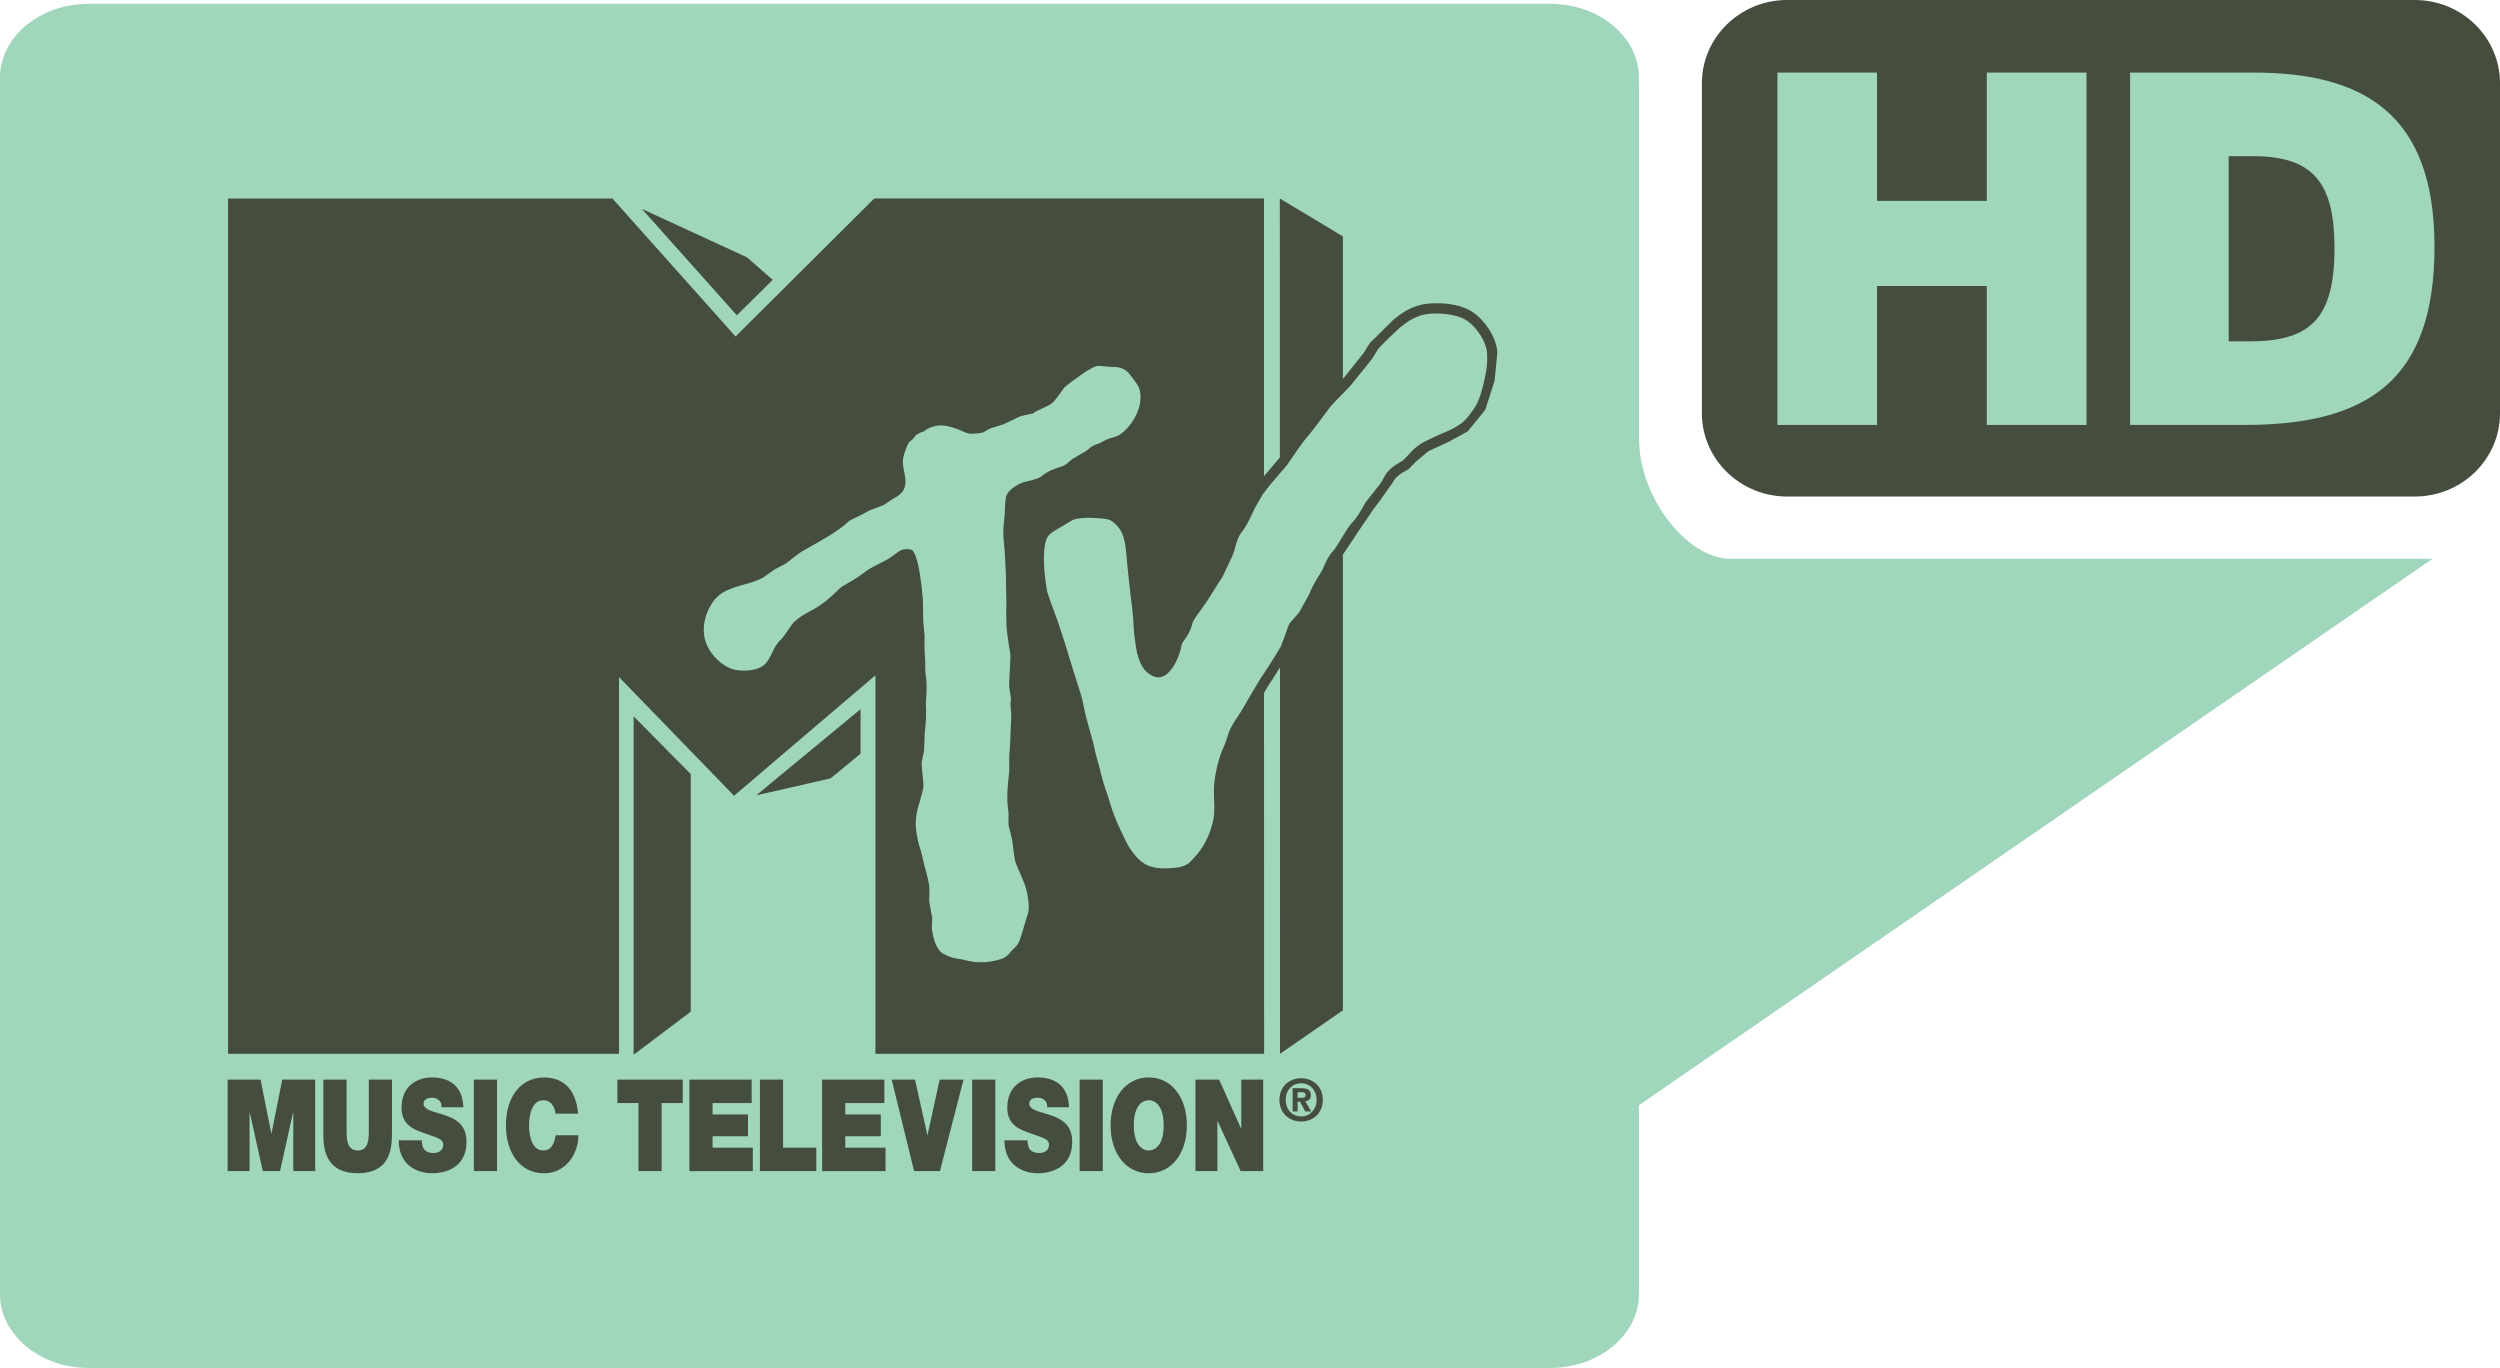 <?xml version="1.0" encoding="utf-8"?>
<!-- Generator: Adobe Illustrator 16.0.0, SVG Export Plug-In . SVG Version: 6.00 Build 0)  -->
<!DOCTYPE svg PUBLIC "-//W3C//DTD SVG 1.1//EN" "http://www.w3.org/Graphics/SVG/1.1/DTD/svg11.dtd">
<svg version="1.1" id="Layer_1" xmlns="http://www.w3.org/2000/svg" xmlns:xlink="http://www.w3.org/1999/xlink" x="0px" y="0px"
	 width="1000px" height="547.164px" viewBox="0 0 1000 547.164" enable-background="new 0 0 1000 547.164" xml:space="preserve">
<g>
	<path fill="#9FD6BC" d="M973.009,223.503H692.13c-17.315,0-36.498-24.613-36.498-47.868V35.366l-0.056,0.056v-4.414
		c0-16.24-15.958-29.48-35.479-29.48H35.421C15.956,1.528,0,14.768,0,31.008v486.673c0,16.242,15.956,29.482,35.421,29.482h584.677
		c19.521,0,35.479-13.24,35.479-29.482v-75.594L973.009,223.503z"/>
	<path fill="#444D3E" d="M965.937,198.611c18.784,0,34.063-14.94,34.063-33.273V33.271C1000,14.939,984.721,0,965.937,0H714.817
		c-18.728,0-34.061,14.939-34.061,33.271v132.066c0,18.333,15.333,33.273,34.061,33.273H965.937z"/>
	<polygon fill="#9FD6BC" points="794.716,169.978 794.716,114.414 750.804,114.414 750.804,169.978 710.971,169.978 710.971,29.028 
		750.804,29.028 750.804,80.349 794.716,80.349 794.716,29.028 834.605,29.028 834.605,169.978 	"/>
	<path fill="#9FD6BC" d="M897.753,169.978h-45.719V29.028h49.34c44.304,0,72.428,16.691,72.428,69.655
		C973.802,151.643,947.718,169.978,897.753,169.978 M901.148,62.469h-9.677v74.067h8.487c24.331,0,33.838-9.281,33.838-37.232
		C933.797,73.332,925.535,62.469,901.148,62.469"/>
	<g>
		<g id="g19395" transform="matrix(13.058,0,0,-13.058,171.798,779.866)">
			<path id="path19397" fill="#444D3E" d="M6.254,37.779V27.414l1.748,1.319v7.279L6.254,37.779z"/>
		</g>
		<g id="g19399" transform="matrix(13.058,0,0,-13.058,192.836,793.424)">
			<path id="path19401" fill="#444D3E" d="M8.398,36.398l2.277,0.52l0.918,0.755v1.366L8.398,36.398z"/>
		</g>
		<g id="g19403" transform="matrix(13.058,0,0,-13.058,191.234,701.084)">
			<path id="path19405" fill="#444D3E" d="M8.234,45.809l-3.217,1.482l2.909-3.259l1.1,1.086L8.234,45.809z"/>
		</g>
		<g id="g19407" transform="matrix(13.058,0,0,-13.058,102.119,842.206)">
			<path id="path19409" fill="#444D3E" d="M-0.848,31.426h1.009l0.329-1.648h0.007l0.329,1.648h1.009v-2.802H1.164v1.797H1.157
				l-0.399-1.797H0.229l-0.398,1.797h-0.007v-1.797h-0.671V31.426z"/>
		</g>
		<g id="g19411" transform="matrix(13.058,0,0,-13.058,130.316,851.829)">
			<path id="path19413" fill="#444D3E" d="M2.026,30.445c0-0.776-0.345-1.149-1.049-1.149c-0.701,0-1.051,0.373-1.051,1.149v1.718
				h0.711v-1.527c0-0.287,0-0.644,0.345-0.644c0.336,0,0.336,0.357,0.336,0.644v1.527h0.709V30.445z"/>
		</g>
		<g id="g19415" transform="matrix(13.058,0,0,-13.058,135.442,852.621)">
			<path id="path19417" fill="#444D3E" d="M2.548,30.365c0-0.07,0.009-0.133,0.025-0.184c0.051-0.171,0.207-0.205,0.338-0.205
				c0.116,0,0.294,0.047,0.294,0.257c0,0.144-0.098,0.184-0.496,0.321c-0.364,0.124-0.781,0.247-0.781,0.811
				c0,0.648,0.457,0.925,0.93,0.925c0.499,0,0.942-0.231,0.963-0.914H3.15c0.012,0.105-0.026,0.177-0.086,0.224
				c-0.058,0.051-0.137,0.07-0.207,0.07c-0.098,0-0.256-0.03-0.256-0.189c0.014-0.198,0.343-0.242,0.669-0.352
				c0.324-0.11,0.648-0.294,0.648-0.809c0-0.73-0.552-0.965-1.065-0.965c-0.261,0-1.007,0.114-1.012,1.009H2.548z"/>
		</g>
		<path id="path19419" fill="#444D3E" d="M189.549,431.84h9.253v36.588h-9.253V431.84z"/>
		<g id="g19421" transform="matrix(13.058,0,0,-13.058,158.401,848.051)">
			<path id="path19423" fill="#444D3E" d="M4.888,30.83c-0.012,0.103-0.077,0.412-0.371,0.412c-0.333,0-0.441-0.394-0.441-0.769
				c0-0.378,0.107-0.769,0.441-0.769c0.238,0,0.333,0.205,0.373,0.466h0.697c0-0.564-0.378-1.165-1.051-1.165
				c-0.746,0-1.168,0.641-1.168,1.468c0,0.881,0.459,1.466,1.168,1.466c0.634-0.002,0.981-0.408,1.042-1.109H4.888z"/>
		</g>
		<g id="g19425" transform="matrix(13.058,0,0,-13.058,172.63,846.226)">
			<path id="path19427" fill="#444D3E" d="M6.338,31.016H5.693v0.718h2v-0.718H7.047v-2.084H6.338V31.016z"/>
		</g>
		<g id="g19429" transform="matrix(13.058,0,0,-13.058,181.372,842.206)">
			<path id="path19431" fill="#444D3E" d="M7.229,31.426h1.907v-0.718H7.938v-0.35h1.086v-0.667H7.938v-0.35h1.233v-0.718H7.229
				V31.426z"/>
		</g>
		<g id="g19433" transform="matrix(13.058,0,0,-13.058,193.471,842.206)">
			<path id="path19435" fill="#444D3E" d="M8.462,31.426h0.709v-2.084h1.018v-0.718H8.462V31.426z"/>
		</g>
		<g id="g19437" transform="matrix(13.058,0,0,-13.058,204.142,842.206)">
			<path id="path19439" fill="#444D3E" d="M9.55,31.426h1.907v-0.718h-1.198v-0.35h1.089v-0.667h-1.089v-0.35h1.233v-0.718H9.55
				V31.426z"/>
		</g>
		<g id="g19441" transform="matrix(13.058,0,0,-13.058,224.365,857.901)">
			<path id="path19443" fill="#444D3E" d="M11.611,29.827h-0.792l-0.687,2.802h0.715l0.378-1.699h0.005l0.373,1.699h0.73
				L11.611,29.827z"/>
		</g>
		<path id="path19445" fill="#444D3E" d="M388.851,431.84h9.282v36.588h-9.282V431.84z"/>
		<g id="g19447" transform="matrix(13.058,0,0,-13.058,239.39,852.621)">
			<path id="path19449" fill="#444D3E" d="M13.142,30.365c0-0.07,0.009-0.133,0.026-0.184c0.051-0.171,0.207-0.205,0.338-0.205
				c0.117,0,0.294,0.047,0.294,0.257c0,0.144-0.1,0.184-0.496,0.321c-0.364,0.124-0.781,0.247-0.781,0.811
				c0,0.648,0.455,0.925,0.93,0.925c0.499,0,0.942-0.231,0.96-0.914h-0.671c0.014,0.105-0.026,0.177-0.084,0.224
				c-0.058,0.051-0.138,0.07-0.207,0.07c-0.098,0-0.256-0.03-0.256-0.189c0.014-0.198,0.343-0.242,0.669-0.352
				c0.324-0.11,0.648-0.294,0.648-0.809c0-0.73-0.552-0.965-1.065-0.965c-0.261,0-1.007,0.114-1.012,1.009H13.142z"/>
		</g>
		<path id="path19451" fill="#444D3E" d="M431.856,431.84h9.253v36.588h-9.253V431.84z"/>
		<g id="g19453" transform="matrix(13.058,0,0,-13.058,260.195,841.833)">
			<path id="path19455" fill="#444D3E" d="M15.262,31.464c0.702,0,1.168-0.613,1.168-1.469c0-0.853-0.466-1.466-1.168-1.466
				c-0.699,0-1.168,0.613-1.168,1.466C14.095,30.851,14.563,31.464,15.262,31.464 M15.262,29.226c0.182,0,0.459,0.147,0.459,0.769
				c0,0.625-0.277,0.771-0.459,0.771c-0.179,0-0.457-0.147-0.457-0.771C14.806,29.373,15.083,29.226,15.262,29.226"/>
		</g>
		<g id="g19457" transform="matrix(13.058,0,0,-13.058,268.218,842.206)">
			<path id="path19459" fill="#444D3E" d="M16.08,31.426h0.725l0.671-1.499h0.007v1.499h0.671v-2.802h-0.69l-0.706,1.529h-0.007
				v-1.529H16.08V31.426z"/>
		</g>
		<g id="g19461" transform="matrix(13.058,0,0,-13.058,285.738,847.674)">
			<path id="path19463" fill="#444D3E" d="M17.866,30.869h-0.152v0.713h0.266c0.182,0,0.292-0.051,0.292-0.214
				c0-0.133-0.077-0.18-0.17-0.187l0.182-0.312h-0.182l-0.163,0.3h-0.072V30.869 M18.001,31.288c0.068,0,0.11,0.016,0.11,0.093
				c0,0.075-0.079,0.079-0.14,0.079h-0.105v-0.173H18.001 M17.975,30.561c-0.352,0-0.665,0.245-0.665,0.664
				c0,0.417,0.312,0.662,0.665,0.662c0.352,0,0.664-0.245,0.664-0.662C18.64,30.806,18.327,30.561,17.975,30.561 M17.975,31.733
				c-0.261,0-0.473-0.203-0.473-0.508c0-0.305,0.212-0.51,0.473-0.508v-0.002c0.256,0,0.473,0.205,0.473,0.51
				C18.449,31.531,18.232,31.733,17.975,31.733"/>
		</g>
		<g id="g19465" transform="matrix(13.058,0,0,-13.058,315.743,710.457)">
			<path id="path19467" fill="#444D3E" d="M20.924,44.853c-0.294,0.201-0.818,0.301-1.338,0.256
				c-0.496-0.042-0.825-0.284-1.096-0.508c0.005,0.002-0.706-0.699-0.706-0.699l-0.189-0.303c0-0.005-0.632-0.79-0.632-0.79
				s-0.005-0.007-0.007-0.009v4.366l-1.932,1.161l0.002-7.927l-0.026-0.037l-0.461-0.543v8.508H2.601L-1.648,44.1l-3.771,4.226
				h-11.775V22.128h11.976v11.54l3.524-3.636l4.331,3.69V22.128h11.906L14.54,33.183c0.093,0.158,0.17,0.287,0.17,0.287
				c0,0.002,0.102,0.147,0.102,0.147c0.005,0.007,0.105,0.17,0.217,0.347l0.002-11.836l1.925,1.331v13.96
				c0.086,0.126,0.212,0.314,0.212,0.314c0.019,0.028,0.296,0.448,0.296,0.448l0.443,0.65c0.007,0.012,0.17,0.222,0.17,0.222
				l0.41,0.58c0.082,0.187,0.312,0.31,0.401,0.357l0.042,0.023l0.056,0.04l0.212,0.217c0.004,0.005,0.371,0.314,0.371,0.314
				l0.629,0.291l0.585,0.322l0.536,0.66l0.284,0.886l0.084,0.858C21.67,44.033,21.341,44.571,20.924,44.853 M6.578,37.728
				c0.014-0.084,0.058-0.858,0.056-0.986c-0.002-0.382,0.023-0.806,0.012-0.977c-0.009-0.131,0.007-0.578,0.007-0.578
				c0.033-0.354,0.109-0.741,0.116-0.811c0.016-0.182-0.051-0.87-0.033-1.026c0.002-0.033,0.061-0.319,0.049-0.387
				c-0.033-0.179,0.021-0.396,0.014-0.475c-0.009-0.142-0.014-0.305-0.021-0.478c-0.009-0.257-0.016-0.52-0.042-0.753
				c-0.005-0.058,0.002-0.462,0.002-0.462c-0.047-0.408-0.096-0.827-0.028-1.247c0.014-0.086-0.005-0.364,0.005-0.412
				c0.009-0.063,0.1-0.389,0.112-0.462c0.019-0.107,0.061-0.603,0.114-0.718c0.051-0.116,0.266-0.622,0.284-0.683
				c0.063-0.194,0.161-0.655,0.072-0.89c-0.082-0.224-0.205-0.753-0.294-0.888c-0.072-0.114-0.187-0.182-0.24-0.266
				c-0.051-0.077-0.154-0.149-0.238-0.184c-0.264-0.1-0.727-0.172-1.131-0.051c-0.163,0.051-0.41,0.035-0.687,0.203
				c-0.226,0.137-0.305,0.513-0.336,0.716c-0.016,0.093,0.012,0.345,0.005,0.385c-0.007,0.056-0.093,0.429-0.093,0.548
				c0,0.058,0.021,0.312-0.007,0.478c-0.033,0.212-0.138,0.559-0.138,0.559c-0.028,0.142-0.105,0.45-0.109,0.459
				c-0.082,0.231-0.121,0.455-0.147,0.646c-0.042,0.35,0.044,0.643,0.121,0.902c0.044,0.147,0.086,0.287,0.103,0.429
				c0.014,0.1-0.065,0.58-0.051,0.741c0.007,0.068,0.058,0.275,0.063,0.3c0.018,0.138,0.023,0.501,0.026,0.557
				c0.002,0.073,0.049,0.378,0.044,0.692c-0.002,0.123-0.016,0.254,0,0.382c0.014,0.14,0.028,0.492,0,0.655
				c-0.042,0.25-0.023,0.473-0.026,0.483c-0.016,0.264-0.033,0.536-0.019,0.769c0.002,0.037-0.042,0.434-0.044,0.557
				c0,0.077-0.005,0.562-0.012,0.62c-0.103,1.207-0.266,1.438-0.331,1.482c-0.065,0.042-0.242,0.04-0.345-0.007
				c-0.077-0.035-0.28-0.212-0.45-0.303c-0.168-0.089-0.478-0.236-0.585-0.315c-0.121-0.093-0.324-0.249-0.716-0.464
				c-0.1-0.054-0.175-0.147-0.263-0.226c-0.13-0.116-0.373-0.361-0.767-0.559c-0.193-0.098-0.366-0.21-0.503-0.345
				c-0.058-0.058-0.268-0.41-0.403-0.541c-0.133-0.128-0.217-0.305-0.24-0.361c-0.07-0.147-0.144-0.312-0.289-0.422
				c-0.226-0.168-0.718-0.198-1.014-0.075c-0.191,0.079-0.566,0.333-0.732,0.772c-0.166,0.44-0.028,1.002,0.298,1.368
				c0.217,0.24,0.552,0.336,0.881,0.427c0.2,0.058,0.391,0.112,0.541,0.196c0.072,0.04,0.305,0.214,0.354,0.245
				c0.072,0.049,0.338,0.177,0.389,0.212c0.047,0.03,0.324,0.273,0.511,0.378c0.308,0.173,0.552,0.312,0.697,0.401
				c0,0,0.422,0.238,0.697,0.499c0.063,0.058,0.326,0.156,0.613,0.321c0.075,0.042,0.375,0.142,0.45,0.175
				c0.054,0.026,0.263,0.179,0.326,0.212c0.27,0.14,0.405,0.308,0.329,0.727c-0.026,0.145-0.07,0.294-0.056,0.469
				c0.005,0.042,0.068,0.305,0.168,0.487c0.049,0.093,0.128,0.091,0.173,0.177c0.044,0.089,0.198,0.163,0.303,0.189
				c0.07,0.07,0.219,0.142,0.392,0.173c0.38,0.063,0.867-0.214,0.937-0.231c0.133-0.028,0.359-0.009,0.48,0.025
				c0.023,0.007,0.18,0.107,0.235,0.128c0.077,0.028,0.319,0.096,0.371,0.114c0.075,0.025,0.424,0.207,0.511,0.242
				c0.091,0.033,0.301,0.072,0.406,0.096c0.165,0.119,0.478,0.219,0.596,0.322c0.135,0.119,0.317,0.401,0.354,0.45
				c0.07,0.093,0.415,0.326,0.462,0.361c0.114,0.089,0.371,0.268,0.543,0.319c0.084,0.023,0.329-0.026,0.478-0.026
				c0.165,0.002,0.401-0.009,0.578-0.277c0.089-0.133,0.235-0.27,0.273-0.457c0.114-0.58-0.319-1.156-0.648-1.361
				c-0.033-0.021-0.193-0.068-0.291-0.098c-0.138-0.046-0.278-0.147-0.371-0.17c-0.184-0.049-0.273-0.179-0.352-0.219
				c-0.075-0.04-0.329-0.196-0.412-0.242c-0.061-0.035-0.166-0.182-0.352-0.236c-0.126-0.039-0.389-0.114-0.601-0.298
				c-0.086-0.077-0.44-0.149-0.541-0.172c-0.04-0.009-0.492-0.2-0.536-0.466c-0.049-0.278-0.009-0.35-0.06-0.749
				C6.54,38.173,6.557,37.882,6.578,37.728 M21.299,42.804c-0.035-0.161-0.126-0.562-0.254-0.797
				c-0.056-0.103-0.28-0.431-0.448-0.559c-0.165-0.121-0.403-0.243-0.506-0.278c-0.091-0.033-0.548-0.245-0.669-0.312
				c-0.222-0.119-0.34-0.252-0.457-0.38c-0.058-0.065-0.116-0.128-0.187-0.189c-0.028-0.026-0.431-0.191-0.578-0.534
				c-0.091-0.207-0.494-0.637-0.562-0.76c-0.1-0.18-0.247-0.45-0.396-0.594c-0.042-0.042-0.091-0.107-0.142-0.184
				c-0.044-0.07-0.093-0.147-0.144-0.231c-0.014-0.023-0.026-0.042-0.04-0.065c-0.096-0.159-0.203-0.336-0.266-0.401
				c-0.154-0.166-0.242-0.382-0.315-0.557c-0.03-0.068-0.282-0.429-0.378-0.681c-0.042-0.114-0.261-0.48-0.284-0.536
				c-0.047-0.119-0.329-0.391-0.357-0.445c-0.042-0.084-0.077-0.196-0.117-0.312c-0.033-0.105-0.121-0.314-0.149-0.396
				c-0.037-0.059-0.084-0.138-0.135-0.219c-0.002-0.005-0.005-0.007-0.005-0.009c-0.037-0.06-0.075-0.121-0.114-0.184
				c-0.089-0.142-0.177-0.284-0.238-0.373c-0.037-0.051-0.077-0.109-0.112-0.163c-0.056-0.082-0.466-0.781-0.56-0.949
				c-0.042-0.077-0.093-0.151-0.147-0.233c-0.126-0.187-0.254-0.38-0.317-0.615c-0.037-0.149-0.152-0.394-0.159-0.415
				c-0.161-0.396-0.224-0.821-0.24-0.942c-0.026-0.196-0.019-0.394-0.012-0.585c0.007-0.207,0.016-0.403-0.018-0.576
				c-0.061-0.322-0.187-0.636-0.352-0.888c-0.044-0.07-0.2-0.284-0.385-0.457c-0.135-0.123-0.357-0.175-0.76-0.177
				c-0.548-0.004-0.783,0.198-1.075,0.627c-0.047,0.07-0.14,0.249-0.252,0.492c-0.147,0.308-0.266,0.59-0.371,0.963
				c-0.03,0.112-0.077,0.235-0.119,0.357c-0.047,0.13-0.149,0.501-0.158,0.562c-0.009,0.061-0.138,0.492-0.145,0.534
				c-0.051,0.261-0.121,0.506-0.189,0.741c-0.07,0.245-0.133,0.476-0.175,0.713c-0.04,0.226-0.161,0.594-0.249,0.862
				c0,0-0.172,0.545-0.228,0.739c-0.075,0.263-0.319,0.99-0.319,0.99c-0.093,0.25-0.31,0.83-0.324,0.923
				c-0.13,0.755-0.128,1.366,0.007,1.632c0.061,0.121,0.27,0.238,0.438,0.331c0.056,0.03,0.333,0.21,0.391,0.223
				c0.173,0.047,0.459,0.063,0.702,0.037c0.032-0.002,0.329-0.007,0.436-0.082c0.401-0.28,0.429-0.639,0.48-1.289
				c0,0,0.07-0.701,0.103-0.965c0.026-0.196,0.051-0.396,0.07-0.594c0.014-0.137,0.021-0.286,0.028-0.431
				c0.012-0.263,0.1-0.76,0.1-0.76c0.089-0.301,0.175-0.585,0.524-0.732c0.096-0.039,0.205-0.032,0.308,0.023
				c0.24,0.128,0.457,0.518,0.541,0.965c0.005,0.026,0.042,0.077,0.075,0.128c0.084,0.114,0.196,0.275,0.256,0.536
				c0.019,0.065,0.177,0.287,0.273,0.419c0.098,0.135,0.189,0.261,0.243,0.357c0.018,0.033,0.415,0.655,0.415,0.655
				s0.156,0.34,0.221,0.469c0.065,0.13,0.123,0.284,0.128,0.31c0.033,0.135,0.098,0.415,0.229,0.571
				c0.179,0.21,0.373,0.685,0.385,0.704c0.042,0.082,0.158,0.282,0.266,0.462c0.007,0.007,0.019,0.021,0.026,0.032l0,0
				c0.002,0.002,0.004,0.007,0.007,0.009c0.049,0.063,0.112,0.147,0.158,0.205l0.343,0.405c0.07,0.077,0.142,0.156,0.205,0.24
				c0.065,0.089,0.207,0.298,0.333,0.483c0.077,0.114,0.296,0.403,0.366,0.473c0.065,0.07,0.566,0.743,0.643,0.846
				c0.033,0.042,0.238,0.249,0.361,0.378h0.002c0.17,0.175,0.233,0.238,0.256,0.268c0.1,0.133,0.21,0.266,0.315,0.392
				c0.105,0.128,0.212,0.259,0.315,0.394c0.044,0.058,0.161,0.266,0.191,0.305c0.11,0.144,0.639,0.634,0.655,0.648
				c0.247,0.203,0.52,0.403,0.921,0.438c0.438,0.037,0.907-0.047,1.138-0.205c0.331-0.221,0.611-0.676,0.627-1.007
				C21.388,43.266,21.364,43.135,21.299,42.804"/>
		</g>
	</g>
</g>
</svg>
